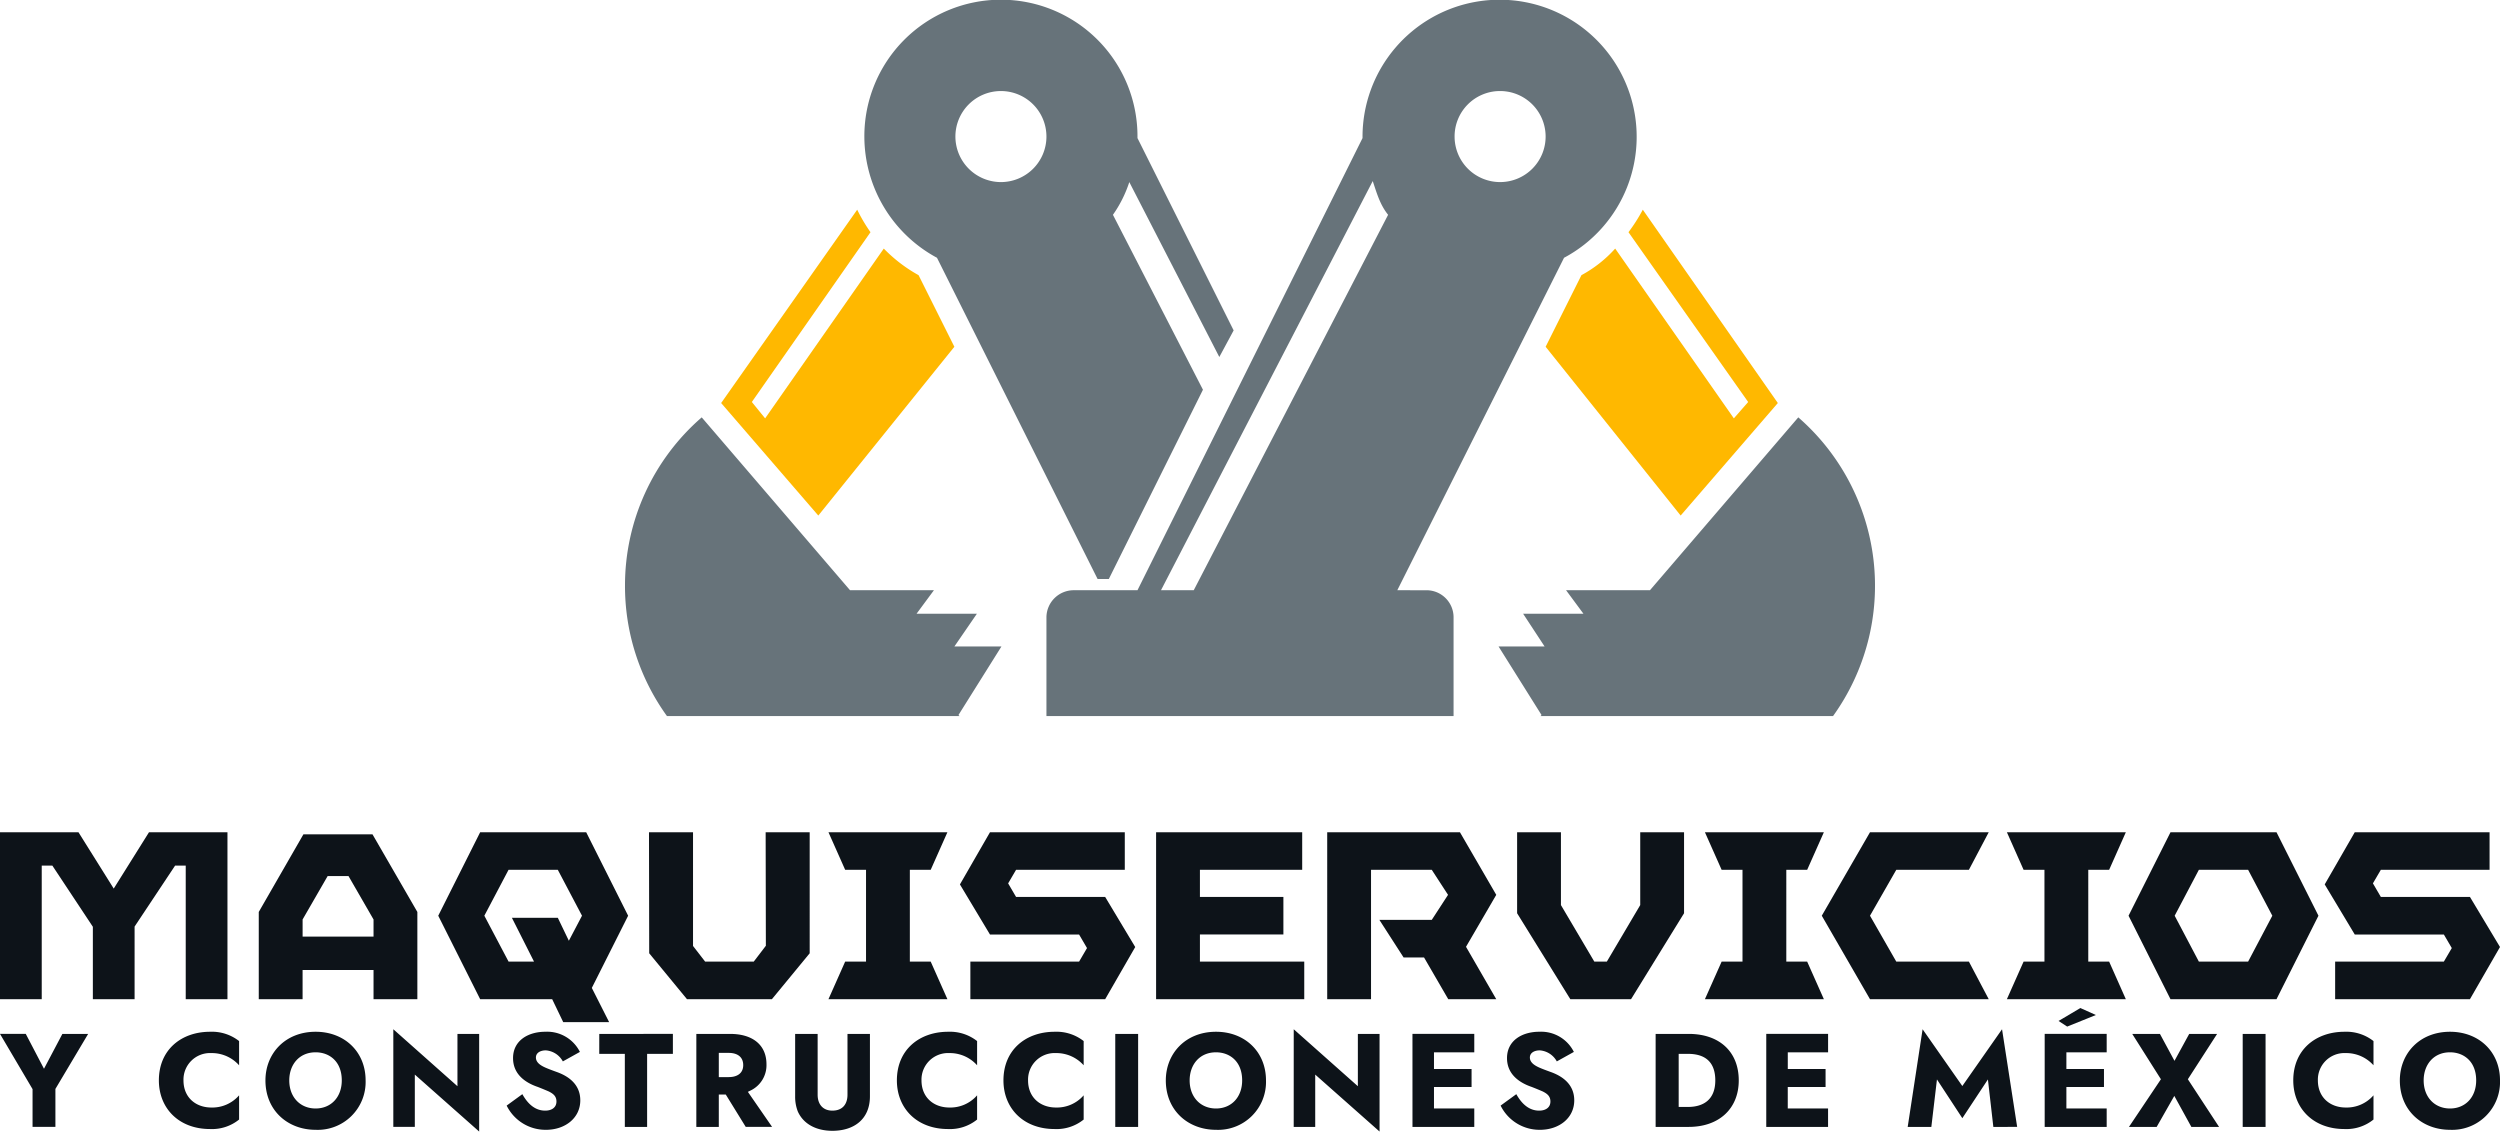 <svg id="Grupo_169" data-name="Grupo 169" xmlns="http://www.w3.org/2000/svg" xmlns:xlink="http://www.w3.org/1999/xlink" width="520.659" height="235.66" viewBox="0 0 520.659 235.66">
  <defs>
    <clipPath id="clip-path">
      <rect id="Rectángulo_316" data-name="Rectángulo 316" width="520.659" height="235.66" fill="none"/>
    </clipPath>
  </defs>
  <g id="Grupo_122" data-name="Grupo 122" clip-path="url(#clip-path)">
    <path id="Trazado_339" data-name="Trazado 339" d="M213.06,122.923l40.477-78.185c-1.7-2.13-2.343-4.474-3.2-7.03l-44.1,85.215Zm63.484,11.718,8.948,14.272-.213.213h60.928a46.493,46.493,0,0,0-7.243-62.206l-30.889,36H290.6l3.622,4.9H281.658l4.473,6.818Zm-9.16-106.093a9.48,9.48,0,1,0,9.373-9.587,9.457,9.457,0,0,0-9.373,9.587m-103.962,0a9.48,9.48,0,1,1,9.373,9.373,9.5,9.5,0,0,1-9.373-9.373m-18.961,0a28.722,28.722,0,0,0,15.125,25.138l33.447,66.894h2.344l19.6-39.412L196.23,44.738a25.563,25.563,0,0,0,3.409-6.817l18.746,36.43,2.983-5.539L201.342,28.761v-.213a28.441,28.441,0,1,0-56.881,0m-49.85,93.31a46.255,46.255,0,0,0,8.735,27.268h60.928l-.213-.213,8.948-14.272h-9.8l4.686-6.818H155.326l3.622-4.9h-17.47l-30.889-36a46.294,46.294,0,0,0-15.978,34.938m167.021,1.065a5.64,5.64,0,0,1,5.539,5.539v20.664H182.382V128.462a5.686,5.686,0,0,1,5.752-5.539h13.208l46.869-94.162v-.213a28.547,28.547,0,1,1,41.967,25.138l-34.725,69.237Z" transform="translate(35.554)" fill="#67737a"/>
    <path id="Trazado_340" data-name="Trazado 340" d="M484.153,136.848l6.258,10.431h18.557l1.652,2.824-1.652,2.824H486.325v7.823H514.4l6.258-10.865-6.258-10.43H495.843l-1.651-2.826,1.651-2.824h22.644v-7.823H490.411Zm-31.248,6.52,5.041-9.562H468.2l5.042,9.562-5.042,9.56H457.945Zm-9.606,0,8.736,17.383h22.079l8.735-17.383-8.735-17.384H452.035Zm-25.337,17.383h24.772l-3.477-7.823h-4.346V133.806h4.346l3.477-7.823H417.962l3.477,7.823h4.346v19.122h-4.346Zm-38.55-17.383,10.039,17.383H414.18l-4.129-7.823H394.927l-5.476-9.56,5.476-9.562h15.124l4.129-7.823H389.452Zm-24.339,17.383h24.774l-3.478-7.823h-4.346V133.806h4.346l3.478-7.823H355.073l3.478,7.823H362.9v19.122h-4.346Zm-39.114-17.9,11.082,17.9h12.648l11.038-17.9V125.983H341.6v15.168l-6.955,11.777H332.04l-6.953-11.777V125.983H315.96Zm-39.55,17.9h9.127V133.806h12.648l3.39,5.216-3.39,5.214H287.276l5.041,7.824h4.259l5.041,8.691h10l-6.3-10.909,6.3-10.821-7.563-13.038H276.41Zm-35.637,0h30.856v-7.823H249.9v-5.649h17.384v-7.823H249.9v-5.65h21.3v-7.823H240.773Zm-40.854-23.9,6.258,10.431h18.558l1.651,2.824-1.651,2.824H202.092v7.823h28.076l6.258-10.865-6.258-10.43H211.61l-1.651-2.826,1.651-2.824h22.643v-7.823H206.177Zm-27.38,23.9h24.772l-3.477-7.823h-4.346V133.806h4.346l3.477-7.823H172.539l3.477,7.823h4.346v19.122h-4.346Zm-37.376-34.768.043,25.207,7.867,9.56h17.689l7.867-9.56V125.983h-9.171l.044,23.643-2.52,3.3H146.853l-2.52-3.259V125.983Zm-34.292,17.384,5.042-9.562H116.17l5.041,9.562-2.738,5.214-2.3-4.78h-9.562l4.608,9.126h-5.3Zm-9.6,0L100,160.751H115l2.3,4.781h9.562l-3.607-7.127,7.563-15.037-8.736-17.384H100Zm-28.249,4.346v-3.565l5.216-9.039H72.58l5.214,9.039v3.565ZM0,160.751H8.692V132.936h2.216l8.431,12.734v15.08h8.692V145.627l8.432-12.69H38.68v27.814h8.692V125.983H31.031l-7.345,11.734-7.344-11.734H0Zm53.891-18.166v18.166h9.127v-6.084H77.794v6.084h9.127V142.585l-9.344-16.167H63.191Z" transform="translate(0 47.343)" fill="#0d1319"/>
    <path id="Trazado_341" data-name="Trazado 341" d="M504.761,167.665c0-3.269,2.058-5.851,5.488-5.851,2.824,0,5.448,1.857,5.448,5.851,0,3.511-2.26,5.851-5.448,5.851s-5.488-2.34-5.488-5.851m-4.962,0c0,6.3,4.68,10.29,10.451,10.29a9.97,9.97,0,0,0,10.411-10.29c0-5.972-4.4-10.129-10.411-10.129-6.336,0-10.451,4.519-10.451,10.129m-22.194,0c0,5.811,4.156,10.129,10.653,10.129a8.975,8.975,0,0,0,6.053-1.977v-5.044a7.368,7.368,0,0,1-5.77,2.541c-3.269,0-5.811-2.1-5.811-5.649a5.532,5.532,0,0,1,5.811-5.689,7.6,7.6,0,0,1,5.77,2.541v-5.044a9.161,9.161,0,0,0-6.053-1.937c-5.891,0-10.653,3.672-10.653,10.129m-165.08,5.246a9.025,9.025,0,0,0,8.191,5.044c4,0,7.143-2.461,7.143-6.133,0-3.551-2.785-5.165-4.964-5.931-.887-.323-1.654-.605-2.3-.889-.887-.4-1.977-1.008-1.977-2.1,0-1.008.969-1.493,2.058-1.493a4.413,4.413,0,0,1,3.551,2.3l3.551-1.977a7.623,7.623,0,0,0-7.183-4.2c-3.631,0-6.739,1.857-6.739,5.488,0,3.592,2.906,5.246,5.165,6.012.929.363,1.695.687,2.26.929.969.484,1.614,1.008,1.614,2.1,0,1.292-1.05,1.9-2.34,1.9-2.058,0-3.591-1.332-4.762-3.43Zm-64.764-5.246c0-3.269,2.058-5.851,5.488-5.851,2.824,0,5.447,1.857,5.447,5.851,0,3.511-2.259,5.851-5.447,5.851s-5.488-2.34-5.488-5.851m-4.964,0c0,6.3,4.68,10.29,10.452,10.29a9.971,9.971,0,0,0,10.411-10.29c0-5.972-4.4-10.129-10.411-10.129-6.336,0-10.452,4.519-10.452,10.129m-33.814,0c0,5.811,4.156,10.129,10.653,10.129a8.972,8.972,0,0,0,6.052-1.977v-5.044a7.366,7.366,0,0,1-5.77,2.541c-3.269,0-5.81-2.1-5.81-5.649a5.532,5.532,0,0,1,5.81-5.689,7.6,7.6,0,0,1,5.77,2.541v-5.044a9.16,9.16,0,0,0-6.052-1.937c-5.891,0-10.653,3.672-10.653,10.129m-22.194,0c0,5.811,4.156,10.129,10.653,10.129a8.975,8.975,0,0,0,6.053-1.977v-5.044a7.368,7.368,0,0,1-5.77,2.541c-3.269,0-5.811-2.1-5.811-5.649a5.532,5.532,0,0,1,5.811-5.689,7.6,7.6,0,0,1,5.77,2.541v-5.044a9.161,9.161,0,0,0-6.053-1.937c-5.891,0-10.653,3.672-10.653,10.129m280.284,9.684h4.762V157.981h-4.762Zm-23.687,0h5.77l3.673-6.455,3.551,6.455h5.77l-6.5-9.926,6.092-9.442h-5.81l-3.067,5.609-3.027-5.609h-5.77l5.972,9.442Zm-14.665-22.064,1.8,1.171,5.974-2.41-3.229-1.453Zm-2.888,22.064h12.912v-3.833h-8.392v-4.48h7.828v-3.752h-7.828v-3.471h8.392v-3.833H425.833Zm-28.53,0h4.924l1.169-9.885,5.287,8.07,5.326-8.07,1.13,9.885H420.1l-3.148-20.337-8.271,11.824-8.273-11.824Zm-29.456,0h12.872v-3.833h-8.394v-4.48H380.2v-3.752h-7.869v-3.471h8.394v-3.833H367.848Zm-18.239-4.156V162.137h1.936c3.834,0,5.69,1.937,5.69,5.528,0,4.237-2.745,5.528-5.69,5.528Zm-4.8,4.156h6.9c6.254,0,10.411-3.752,10.411-9.684,0-6.012-4.076-9.684-10.411-9.684h-6.9Zm-50.641,0h12.872v-3.833h-8.392v-4.48h7.828v-3.752h-7.828v-3.471h8.392v-3.833H294.164Zm-24.735,0h4.48V166.454l13.4,11.863V157.981h-4.519v10.895l-13.356-11.863Zm-37.164,0h4.762V157.981h-4.762ZM165.6,170.974a8.486,8.486,0,0,0,.565,3.188c1.251,2.745,4.035,4,7.182,4,4.519,0,7.828-2.421,7.828-7.183V157.981H176.5v12.671c0,1.936-1.008,3.309-3.148,3.309-1.977,0-3.067-1.332-3.067-3.309V157.981H165.6Zm-15.9-3.994v-5.045h2.058c1.816,0,3.027.847,3.027,2.542,0,1.735-1.292,2.5-3.027,2.5Zm-4.68,10.369h4.68V170.61h1.453l4.156,6.739H160.8l-5.045-7.3.484-.242a5.844,5.844,0,0,0,3.39-5.488c0-4.156-3.027-6.335-7.546-6.335h-7.061Zm-20.217-15.212h5.327v15.212h4.641V162.137h5.367v-4.156H124.807ZM105.52,172.911a9.022,9.022,0,0,0,8.191,5.044c3.994,0,7.142-2.461,7.142-6.133,0-3.551-2.785-5.165-4.964-5.931-.887-.323-1.654-.605-2.3-.889-.889-.4-1.977-1.008-1.977-2.1,0-1.008.967-1.493,2.057-1.493a4.411,4.411,0,0,1,3.551,2.3l3.551-1.977a7.623,7.623,0,0,0-7.182-4.2c-3.632,0-6.739,1.857-6.739,5.488,0,3.592,2.9,5.246,5.165,6.012.927.363,1.695.687,2.259.929.969.484,1.614,1.008,1.614,2.1,0,1.292-1.048,1.9-2.34,1.9-2.057,0-3.591-1.332-4.762-3.43Zm-23.606,4.438h4.478V166.454l13.4,11.863V157.981H95.271v10.895L81.914,157.012Zm-21.67-9.684c0-3.269,2.058-5.851,5.488-5.851,2.825,0,5.448,1.857,5.448,5.851,0,3.511-2.26,5.851-5.448,5.851s-5.488-2.34-5.488-5.851m-4.962,0c0,6.3,4.68,10.29,10.45,10.29a9.971,9.971,0,0,0,10.411-10.29c0-5.972-4.4-10.129-10.411-10.129-6.334,0-10.45,4.519-10.45,10.129m-22.194,0c0,5.811,4.156,10.129,10.654,10.129a8.974,8.974,0,0,0,6.052-1.977v-5.044a7.366,7.366,0,0,1-5.77,2.541c-3.269,0-5.811-2.1-5.811-5.649a5.532,5.532,0,0,1,5.811-5.689,7.6,7.6,0,0,1,5.77,2.541v-5.044a9.16,9.16,0,0,0-6.052-1.937c-5.893,0-10.654,3.672-10.654,10.129M18.36,157.981H12.993L9.16,165.243l-3.793-7.263H0l6.779,11.5v7.868H11.54v-7.908Z" transform="translate(0 57.343)" fill="#0d1319"/>
    <path id="Trazado_342" data-name="Trazado 342" d="M233.973,60.29l28.121,35.151,20.238-23.434L254.211,31.744a35.069,35.069,0,0,1-2.981,4.686l24.925,35.365L273.172,75.2,248.46,39.839a26.142,26.142,0,0,1-7.03,5.539Z" transform="translate(87.925 11.929)" fill="#ffb800"/>
    <path id="Trazado_343" data-name="Trazado 343" d="M109.166,72.008,129.4,95.442,157.738,60.29l-7.457-14.912a31.063,31.063,0,0,1-7.242-5.539L118.326,75.2l-2.769-3.409L140.27,36.431a33.745,33.745,0,0,1-2.769-4.687Z" transform="translate(41.023 11.929)" fill="#ffb800"/>
  </g>
</svg>
